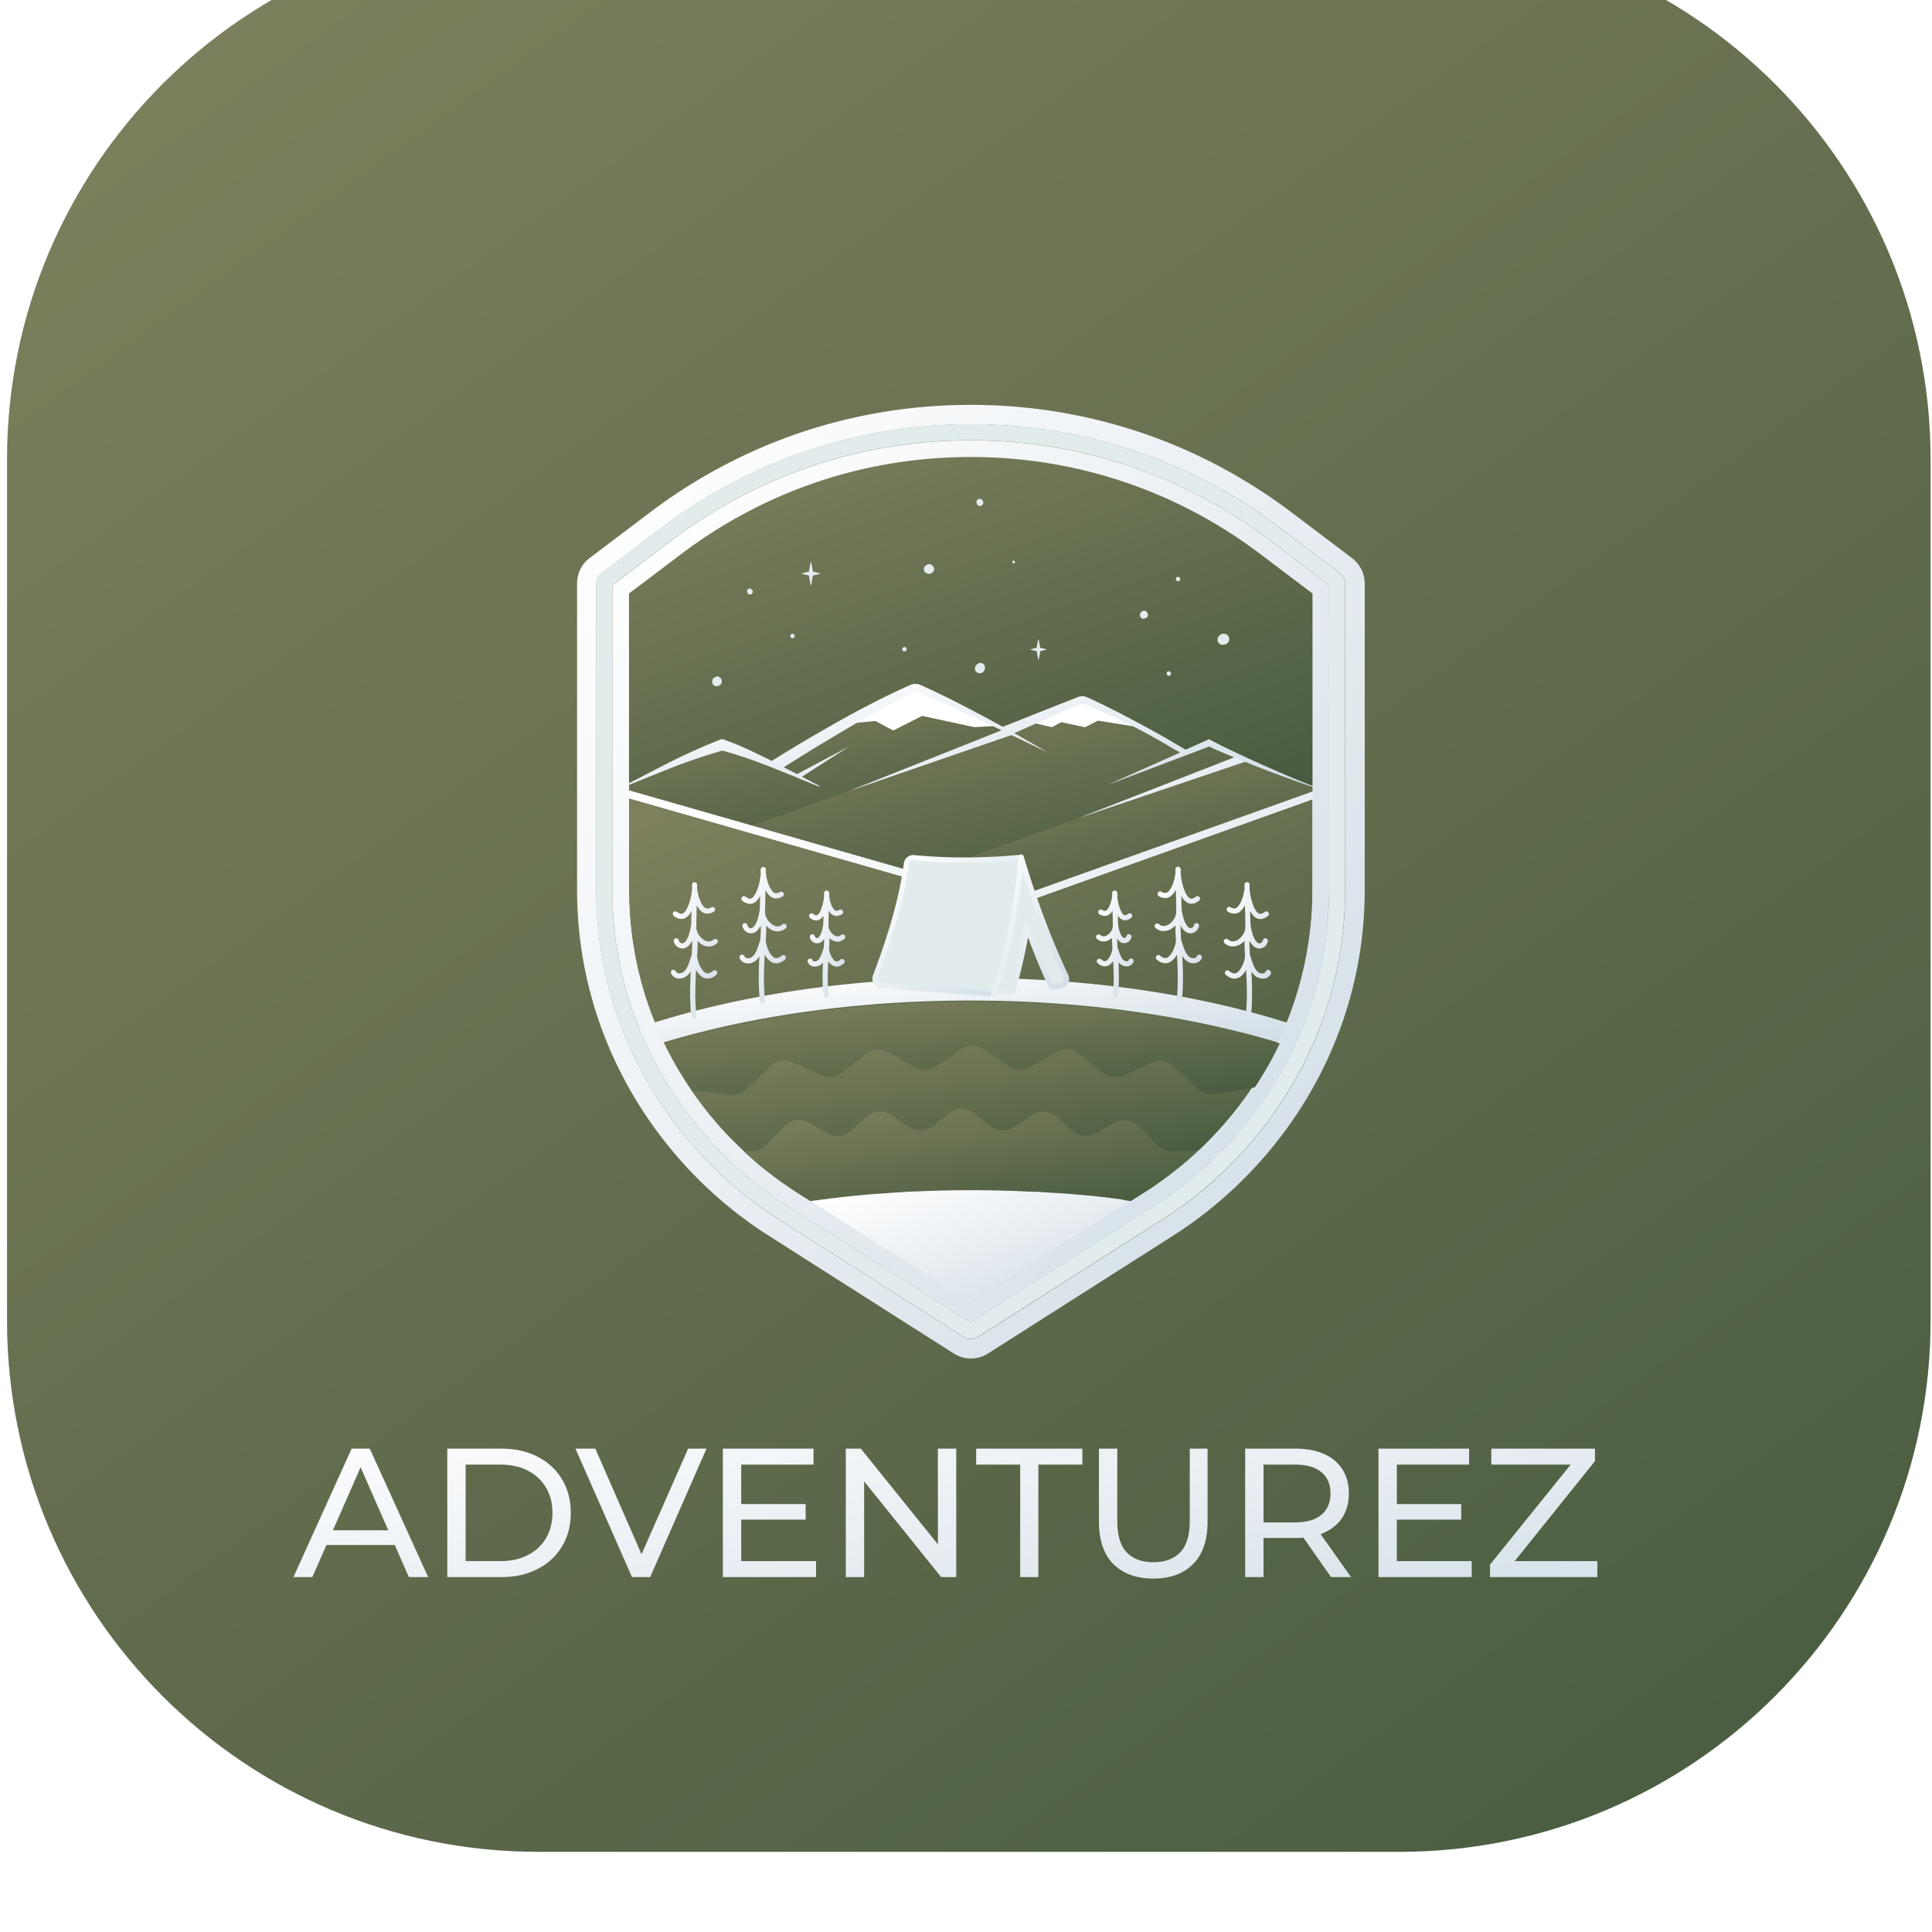 <svg xmlns="http://www.w3.org/2000/svg" width="190" height="190" fill="none"><g filter="url(#a)"><path fill="#C4C4C4" d="M137.613.707H52.941C24.086.707.695 24.098.695 52.953v84.672c0 28.853 23.391 52.245 52.246 52.245h84.672c28.854 0 52.245-23.392 52.245-52.245V52.953c0-28.855-23.391-52.246-52.245-52.246z"/><path fill="url(#b)" d="M137.613.707H52.941C24.086.707.695 24.098.695 52.953v84.672c0 28.853 23.391 52.245 52.246 52.245h84.672c28.854 0 52.245-23.392 52.245-52.245V52.953c0-28.855-23.391-52.246-52.245-52.246z"/><path fill="url(#c)" d="M137.613.707H52.941C24.086.707.695 24.098.695 52.953v84.672c0 28.853 23.391 52.245 52.246 52.245h84.672c28.854 0 52.245-23.392 52.245-52.245V52.953c0-28.855-23.391-52.246-52.245-52.246z"/></g><path fill="url(#d)" d="m28.86 155.096 5.72-12.631h1.786l5.738 12.631h-1.895l-5.106-11.621h.721l-5.106 11.621h-1.859zm2.435-3.158.487-1.444h7.11l.523 1.444h-8.12zm12.693 3.158v-12.631h5.323c1.347 0 2.532.264 3.555.794 1.034.529 1.834 1.269 2.4 2.219.577.951.866 2.051.866 3.302s-.289 2.352-.866 3.302c-.566.951-1.366 1.69-2.4 2.22-1.023.529-2.208.794-3.555.794h-5.323zm1.804-1.57h3.41c1.047 0 1.95-.199 2.707-.596a4.333 4.333 0 0 0 1.787-1.66c.42-.721.631-1.551.631-2.49 0-.95-.21-1.78-.631-2.49a4.333 4.333 0 0 0-1.787-1.66c-.758-.397-1.66-.595-2.706-.595h-3.41v9.491zm16.36 1.57-5.557-12.631h1.949l5.106 11.656h-1.118l5.142-11.656h1.805l-5.54 12.631h-1.786zm10.58-7.182h6.495v1.534h-6.496v-1.534zm.162 5.612h7.362v1.57h-9.167v-12.631h8.914v1.57h-7.11v9.491zm10.284 1.57v-12.631h1.48l8.354 10.375h-.776v-10.375h1.804v12.631h-1.48l-8.354-10.376h.776v10.376h-1.804zm17.151 0v-11.061h-4.33v-1.57h10.447v1.57h-4.331v11.061h-1.786zm13.086.144c-1.66 0-2.965-.475-3.916-1.425-.95-.951-1.425-2.34-1.425-4.169v-7.181h1.804v7.109c0 1.408.307 2.436.921 3.086.625.649 1.503.974 2.634.974 1.143 0 2.021-.325 2.634-.974.626-.65.939-1.678.939-3.086v-7.109h1.75v7.181c0 1.829-.475 3.218-1.425 4.169-.939.95-2.244 1.425-3.916 1.425zm9.04-.144v-12.631h4.926c1.107 0 2.051.174 2.833.523.782.349 1.383.854 1.804 1.516.421.661.632 1.449.632 2.364 0 .914-.211 1.702-.632 2.363-.421.65-1.022 1.149-1.804 1.498s-1.726.523-2.833.523h-3.934l.812-.83v4.674h-1.804zm8.445 0-3.212-4.583h1.931l3.248 4.583H130.9zm-6.641-4.493-.812-.884h3.88c1.155 0 2.027-.247 2.616-.74.602-.505.903-1.209.903-2.111 0-.903-.301-1.6-.903-2.094-.589-.493-1.461-.739-2.616-.739h-3.88l.812-.903v7.471zm12.948-2.689h6.496v1.534h-6.496v-1.534zm.162 5.612h7.363v1.57h-9.167v-12.631h8.914v1.57h-7.11v9.491zm9.166 1.57v-1.227l8.499-10.538.198.704h-8.571v-1.57h10.195v1.227l-8.463 10.538-.216-.704h8.914v1.57h-10.556z"/><path fill="url(#e)" d="M130.333 57.729V77.71a5.598 5.598 0 0 1-.61-.19c-.242-.09-.483-.179-.737-.268-.483-.178-.966-.381-1.45-.572a97.06 97.06 0 0 1-2.86-1.233c-.953-.42-1.906-.851-2.847-1.296l-1.411-.674c-.47-.229-.928-.47-1.385-.712l-.128-.063-.101.05-2.199.98a51.75 51.75 0 0 0-1.233-.725 117.457 117.457 0 0 0-5.098-2.797 84.723 84.723 0 0 0-2.643-1.309 35.264 35.264 0 0 1-.662-.305.61.61 0 0 0-.202-.076 1.535 1.535 0 0 0-.255-.051 1.021 1.021 0 0 0-.483.076c-.445.178-.877.356-1.309.521-1.717.674-3.305 1.31-4.678 1.856-.508.203-.979.394-1.411.56a.684.684 0 0 0-.165-.09c-1.386-.762-3.013-1.652-4.792-2.53a69.315 69.315 0 0 0-2.759-1.321l-.356-.165a1.146 1.146 0 0 0-.508-.115 1.065 1.065 0 0 0-.521.102l-.369.165c-.483.216-.966.432-1.436.674-.954.457-1.907.94-2.822 1.424-.928.483-1.83.978-2.682 1.461-1.73.98-3.33 1.92-4.69 2.746-.586.356-1.132.7-1.628 1.004-1.525-.775-3.089-1.512-4.729-2.11a.611.611 0 0 0-.152-.025.638.638 0 0 0-.153.025 61.461 61.461 0 0 0-5.275 2.377c-1.678.852-3.317 1.754-5.008 2.555V57.703l5.593-4.233c8.491-6.431 18.622-9.825 29.274-9.825 10.652 0 20.783 3.393 29.275 9.825l5.605 4.259z"/><path fill="url(#f)" d="m132.954 54.88-5.885-4.45c-9.165-6.94-20.096-10.614-31.6-10.614-11.504 0-22.436 3.674-31.6 10.614l-5.886 4.45a3.143 3.143 0 0 0-1.233 2.49v30.14c0 .292 0 .584.013.89a39.442 39.442 0 0 0 2.847 13.918c3.14 7.818 8.809 14.643 15.99 19.206 0 0 18.204 11.594 18.216 11.594.509.318 1.08.483 1.665.483.598 0 1.183-.178 1.691-.496l18.19-11.581c7.169-4.563 12.851-11.388 15.99-19.206a39.42 39.42 0 0 0 2.848-13.906c.013-.305.013-.598.013-.915V57.37a3.205 3.205 0 0 0-1.259-2.492zm-.66 32.642c0 .33 0 .597-.013.864-.09 4.538-1.005 9-2.708 13.246-2.987 7.448-8.402 13.957-15.24 18.304l-18.203 11.58c-.191.127-.42.19-.661.19-.23 0-.458-.063-.661-.19l-18.203-11.58c-6.839-4.347-12.254-10.856-15.24-18.304a37.464 37.464 0 0 1-2.708-13.258c0-.293-.013-.572-.013-.852V57.371c0-.382.178-.75.483-.979l5.885-4.449c8.835-6.686 19.372-10.22 30.457-10.22 11.084 0 21.621 3.534 30.456 10.22l5.885 4.449c.305.229.484.597.484.979v30.151z"/><path fill="#E2ECED" d="m131.787 56.384-5.885-4.45c-8.835-6.685-19.36-10.22-30.444-10.22-11.085 0-21.61 3.535-30.457 10.22l-5.885 4.45a1.228 1.228 0 0 0-.483.978v30.14c0 .279 0 .571.012.85.09 4.551 1.005 9 2.708 13.259 2.987 7.448 8.402 13.957 15.24 18.304l18.203 11.58a1.247 1.247 0 0 0 1.322 0l18.203-11.58c6.839-4.347 12.254-10.856 15.241-18.304a37.36 37.36 0 0 0 2.707-13.246c.013-.266.013-.533.013-.864V57.362c0-.38-.19-.737-.495-.978zm-1.081 31.13c0 .305 0 .572-.013.826a36.066 36.066 0 0 1-2.593 12.699l-.012.038c-2.873 7.131-8.072 13.359-14.619 17.529l-17.808 11.325a.426.426 0 0 1-.203.065.426.426 0 0 1-.204-.065l-17.808-11.325c-6.56-4.17-11.746-10.398-14.618-17.542 0-.012-.013-.025-.013-.025a36.066 36.066 0 0 1-2.593-12.699c0-.28-.013-.547-.013-.826V57.73a.38.38 0 0 1 .152-.305l5.593-4.233c8.568-6.482 18.763-9.902 29.504-9.902 10.74 0 20.947 3.42 29.502 9.902l5.594 4.233a.364.364 0 0 1 .152.305v29.783z"/><path fill="url(#g)" d="M122.231 74.82 90.236 86.26l-.203-.063-16.728-4.792-.203-.051 25.93-9.266 4.068-1.45 3.699-1.322a.89.89 0 0 0 .166.064c.139.064.266.114.407.178.889.381 1.779.788 2.668 1.208.458.216.903.432 1.348.66.433.217.852.433 1.272.662.851.47 1.677.953 2.478 1.41.304.178.61.344.902.522l-7.13 3.19 7.651-2.898.586-.216 1.766-.674c.432.204.877.407 1.309.598l1.45.597.381.152c.064.013.114.039.178.051z"/><path fill="url(#h)" d="M130.321 77.716v.076l-.89.318-30.1 10.766-9.128-2.606-.203-.063 32.019-11.453c.052.025.115.05.166.063a131.398 131.398 0 0 0 5.275 2.009c.483.165.979.343 1.474.496.166.05.318.101.472.152l.266.076c.242.064.445.115.649.166z"/><path fill="url(#i)" d="m106.969 69.38-5.44 1.945-2.339.839-25.893 9.254-.203-.051-11.618-3.33-.89-.255v-.089c.292-.102.597-.216.89-.33 1.449-.56 2.885-1.17 4.322-1.729a55.49 55.49 0 0 1 5.25-1.792c1.423.368 2.834.864 4.245 1.41.152.064.305.115.457.179.28.114.573.228.865.343.483.19.953.381 1.424.572.19.076.38.152.572.241.648.255 1.296.522 1.944.788.013.013.039 0 .051-.025.013-.013 0-.038-.025-.05-.572-.293-1.131-.598-1.69-.89l4.588-2.95-5.072 2.695a63.485 63.485 0 0 0-1.31-.674c.319-.203.65-.406.992-.622 1.348-.84 2.911-1.818 4.615-2.81.534-.317 1.067-.635 1.614-.953.33-.19.674-.394 1.017-.585a80.843 80.843 0 0 1 2.758-1.5c.458-.241.94-.47 1.398-.699.585-.305.56-.28 1.183-.025a70.46 70.46 0 0 1 2.783 1.195c1.513.686 2.924 1.347 4.195 1.945.19.089.369.177.56.266.05.026.088.039.14.064.24.114.482.229.711.343l4.068-1.449c.61-.267 1.246-.546 1.893-.826.42-.178.852-.369 1.285-.56.076-.037.14-.037.216-.037.038 0 .063.012.101.012.025.013.063.026.128.051.025.013.063.026.089.038a.42.42 0 0 1 .126.051z"/><path fill="url(#j)" d="M99.345 88.456 61.11 77.512v9.978c0 .267 0 .547.013.814a35.17 35.17 0 0 0 2.53 12.38l.012.039v.012c2.797 6.967 7.869 13.042 14.275 17.109l17.53 11.149 17.541-11.161c6.393-4.068 11.466-10.157 14.275-17.109l.025-.051a35.167 35.167 0 0 0 2.53-12.368c0-.267.012-.522.012-.801v-9.94L99.345 88.456zm29.719-.953c0 .267 0 .534-.012.788a34.435 34.435 0 0 1-2.466 12.101l-.026.051c-2.746 6.813-7.716 12.775-13.982 16.754l-17.11 10.893-17.122-10.893c-6.267-3.992-11.237-9.941-13.983-16.754l-.012-.025c0-.013-.013-.026-.013-.039a34.428 34.428 0 0 1-2.466-12.088c0-.267-.013-.534-.013-.788v-8.974l37.384 10.69.115.038 29.706-10.627v8.873z"/><path fill="url(#k)" d="M129.059 78.653V88.3a30.238 30.238 0 0 1-.139 2.403c-.026.318-.064.635-.103.966l-.038.267c-.025.203-.05.42-.088.623a35.437 35.437 0 0 1-.357 2.046c-.088.458-.202.915-.317 1.373l-.191.75c-.063.242-.139.496-.215.75-.128.407-.255.826-.394 1.233a9.305 9.305 0 0 1-.179.508c-.139.407-.293.801-.457 1.208 0 .013 0 .013-.013.025l-.013.039c-.038.101-.089.216-.127.317-.038.102-.089.216-.127.319-.14.317-.279.635-.42.94a35.23 35.23 0 0 1-.927 1.855c-.115.204-.216.407-.331.611a52.61 52.61 0 0 1-1.067 1.779l-.382.573c-.191.291-.394.571-.585.851a36.823 36.823 0 0 1-4.042 4.754c-.216.216-.445.432-.661.636-.115.101-.229.215-.343.318-.255.241-.521.47-.776.698-.177.153-.356.305-.533.446-.483.406-.98.787-1.488 1.169-.203.153-.406.292-.609.444-.51.369-1.03.725-1.564 1.056l-1.399.889a117.752 117.752 0 0 0-15.723-1.041c-5.466 0-10.754.356-15.724 1.041l-1.399-.889a36.19 36.19 0 0 1-1.156-.776c-.191-.127-.382-.267-.572-.406-.09-.064-.191-.14-.28-.203-.152-.115-.292-.217-.432-.331a28.265 28.265 0 0 1-1.208-.967c-.14-.114-.28-.228-.407-.342-.076-.077-.165-.141-.241-.217-.127-.114-.267-.228-.394-.356a4.152 4.152 0 0 1-.254-.228c-.09-.077-.166-.153-.255-.229-.089-.076-.165-.165-.254-.241-.254-.242-.496-.484-.75-.725l-.241-.242a34.717 34.717 0 0 1-3.14-3.699l-.61-.839a36.397 36.397 0 0 1-1.843-2.923c-.09-.165-.178-.331-.267-.496a32.47 32.47 0 0 1-.687-1.335c-.152-.304-.292-.622-.432-.928-.19-.419-.368-.838-.534-1.271l-.012-.025v-.026s-.013-.012-.013-.025c-.14-.356-.28-.712-.407-1.08a35.554 35.554 0 0 1-1.207-4.119 32.772 32.772 0 0 1-.369-1.881c-.026-.127-.038-.254-.064-.382a31.861 31.861 0 0 1-.165-1.156 35.394 35.394 0 0 1-.254-3.483c0-.267-.013-.534-.013-.801v-8.974l37.384 10.69.115.038 29.693-10.626z"/><path fill="url(#l)" d="M126.761 100.633a33.071 33.071 0 0 1-.864 1.958c-8.694-2.644-19.169-4.195-30.444-4.195-11.287 0-21.761 1.538-30.456 4.195a37.787 37.787 0 0 1-.864-1.958c8.86-2.809 19.664-4.461 31.32-4.461 11.644 0 22.449 1.64 31.308 4.461z"/><path fill="url(#m)" d="m83.36 77.844 15.266-6.076.445-.178c.216.216.42.432.635.635l-.572.178-15.775 5.44z"/><path fill="url(#n)" d="m106.039 80.463 15.508-6.05.444-.179c.217.216.42.433.636.636l-.572.178-16.016 5.415z"/><path fill="#E2ECED" d="M102.875 63.84c-.255-.052-.344-.09-.573-.128-.038-.178-.101-.597-.152-.8-.013-.039-.051-.039-.063 0-.038.203-.116.635-.141.8-.228.038-.317.076-.572.14-.012 0-.038.013-.038.026 0 .012.026.025.038.025.255.05.344.089.572.127.039.178.103.597.153.8.013.039.051.039.064 0 .038-.203.114-.635.139-.8.229-.038.318-.076.573-.14.012 0 .038-.013.038-.025 0-.013-.026-.026-.038-.026zm-22.279-7.47c-.293-.064-.394-.102-.648-.153-.039-.19-.115-.686-.166-.915-.012-.038-.063-.038-.063 0-.051.229-.127.725-.165.915-.267.051-.356.09-.649.153-.013 0-.038.013-.038.038s.025.038.038.038c.293.064.394.102.649.153.038.19.114.686.165.915.013.038.063.038.063 0 .051-.229.127-.725.166-.915.267-.051.356-.09.648-.153.013 0 .038-.013.038-.038 0-.026-.025-.038-.038-.038zm39.324 6.152a.499.499 0 0 0-.14.597c.216.483.992.33 1.093-.153.127-.559-.611-.877-.953-.444zM96.58 49.173a.32.32 0 0 0-.369-.09c-.293.128-.203.612.09.675.343.064.547-.382.28-.585zm.248 16.659a.459.459 0 0 0-.115-.534c-.356-.305-.928.127-.826.56.127.495.852.457.94-.026zm18.252.256a.183.183 0 0 0-.23-.051c-.192.076-.127.382.064.42.216.052.344-.242.166-.37zm.906-9.29a.182.182 0 0 0-.23-.05c-.191.076-.128.382.064.42.217.039.345-.242.166-.37zm-37.914 5.594a.182.182 0 0 0-.23-.05c-.191.076-.127.382.064.42.204.051.332-.23.166-.37zm-4.15-4.417c-.076-.102-.204-.114-.306-.076-.242.102-.165.509.077.56.293.064.458-.306.229-.484zm25.842-2.801c-.038-.05-.102-.05-.14-.038-.115.051-.077.242.038.268.128.025.217-.153.102-.23zm-8.854 1.011c.126.255.52.305.711.178.293-.19.343-.495.051-.762-.381-.343-.992.14-.763.584zm-2.17 7.763c.064.115.23.14.32.077.127-.09.153-.217.025-.345-.166-.153-.447.064-.344.268zm-18.037 2.629c0-.013 0-.038-.013-.038a.321.321 0 0 0-.266.012.45.45 0 0 0-.344.28c-.152.356.14.775.522.623.457-.064.52-.712.101-.877zm41.951-6.471c.025-.063-.14-.064-.229-.025-.522.114-.344.942.153.738.381-.038.432-.573.076-.713z"/><path fill="#fff" d="m83.64 71.141 2.428-.241 1.78.94 2.835-1.436 5.135 1.106 2.352-.127-8.072-3.801-6.457 3.56zm18.079-.031 1.728.407.902-.496 2.365.496 1.246-.648 4.08.648-5.517-2.72-4.804 2.313z"/><path fill="url(#o)" d="M130.477 77.745c-.038-.013-.089-.013-.127-.026-.204-.05-.419-.101-.623-.152-.255-.077-.496-.153-.75-.229-.496-.165-.991-.33-1.474-.496-.979-.356-1.958-.712-2.925-1.08-.965-.369-1.931-.763-2.898-1.157l-1.448-.598c-.445-.19-.877-.38-1.309-.597l-1.768.674-.584.216-7.653 2.898 7.132-3.19a70.027 70.027 0 0 1-.903-.522 74.964 74.964 0 0 0-2.479-1.41c-.419-.217-.839-.445-1.271-.661-.445-.23-.89-.446-1.347-.662-.89-.42-1.779-.826-2.67-1.207-.215-.09-.445-.19-.66-.28-.064-.025-.102-.038-.128-.05-.038-.013-.076-.013-.102-.013a.7.7 0 0 0-.215.038c-.432.19-.864.368-1.284.56-1.081.47-2.123.927-3.089 1.346-.534.242-1.042.458-1.525.674-.217.102-.433.19-.636.28.826.47 1.525.877 2.072 1.182.699.407 1.132.661 1.233.724-.101-.05-.56-.266-1.284-.622-.61-.293-1.411-.674-2.352-1.132l-1.08-.52c-.038-.026-.089-.039-.14-.064a270.706 270.706 0 0 0-4.754-2.212 63.102 63.102 0 0 0-2.784-1.195c-.61-.254-.597-.28-1.182.025-.47.23-.94.458-1.398.7-.928.483-1.856.978-2.758 1.5-.344.19-.687.394-1.017.584-.547.318-1.08.636-1.615.954a191.796 191.796 0 0 0-4.614 2.809c-.343.216-.674.42-.991.623.432.228.877.445 1.309.673l5.072-2.694-4.589 2.948c.572.306 1.131.598 1.69.89.026.013.026.038.026.051-.013.026-.025.026-.05.026-.65-.267-1.297-.522-1.946-.788a9.682 9.682 0 0 0-.572-.242c-.483-.19-.953-.381-1.423-.572-.28-.114-.572-.229-.865-.343-.152-.064-.305-.115-.457-.178-1.398-.534-2.822-1.042-4.246-1.411a60.852 60.852 0 0 0-5.25 1.792c-1.728.687-3.457 1.424-5.211 2.06-.038.012-.09.038-.127.05.038-.025.088-.038.127-.063 1.347-.636 2.656-1.335 3.978-2.021.178-.09.343-.178.521-.267.166-.09.344-.178.522-.267a61.345 61.345 0 0 1 5.275-2.377c.05-.026.102-.026.152-.026.051 0 .102.013.153.026 1.64.584 3.19 1.334 4.728 2.11.496-.305 1.03-.648 1.628-1.004 1.36-.827 2.961-1.767 4.69-2.746a87.94 87.94 0 0 1 2.682-1.462 83.315 83.315 0 0 1 2.822-1.424c.47-.228.966-.444 1.436-.673l.37-.165c.164-.064.342-.102.52-.102s.369.05.509.114l.356.165c.94.42 1.868.877 2.758 1.322 1.767.89 3.394 1.767 4.792 2.53.051.026.102.064.165.089.433-.178.903-.356 1.411-.56 1.373-.546 2.962-1.181 4.678-1.855.432-.165.865-.343 1.309-.521a1.2 1.2 0 0 1 .483-.077c.089 0 .166.026.255.051.076.026.165.064.203.076.216.102.432.204.661.306.877.42 1.767.851 2.644 1.309 1.754.915 3.508 1.856 5.097 2.796.42.255.827.483 1.233.725l2.199-.979.102-.05.127.063c.458.241.915.483 1.385.712l1.412.673c.94.445 1.893.877 2.847 1.297.953.42 1.906.826 2.86 1.233.483.19.966.394 1.449.572.153.05.305.114.457.165.09.038.192.064.28.102.203.076.407.14.61.19.064.013.102.026.153.039z"/><path fill="url(#p)" d="m130.564 57.44-5.594-4.233c-8.555-6.483-18.762-9.902-29.503-9.902-10.74 0-20.948 3.419-29.503 9.902l-5.593 4.233a.362.362 0 0 0-.152.305v29.782c0 .28 0 .547.012.827a36.065 36.065 0 0 0 2.606 12.724c2.873 7.143 8.072 13.372 14.618 17.541l17.809 11.326c.064.038.14.063.203.063.064 0 .14-.025.204-.063l17.808-11.326c6.559-4.169 11.746-10.398 14.619-17.528l.012-.038a36.07 36.07 0 0 0 2.593-12.7c.013-.24.013-.52.013-.826V57.745a.348.348 0 0 0-.152-.305zm-1.501 30.087v.788a30.22 30.22 0 0 1-.139 2.403c-.026.318-.064.648-.102.966l-.039.267c-.025.203-.05.42-.088.623a35.437 35.437 0 0 1-.357 2.046c-.088.458-.202.915-.317 1.373l-.191.75a22.55 22.55 0 0 1-.215.75c-.128.407-.255.826-.394 1.233a9.365 9.365 0 0 1-.179.508c-.139.407-.293.801-.457 1.208 0 .013 0 .013-.013.026v.012c-.013.013-.013.026-.013.026-.038.101-.089.216-.127.317-.038.102-.089.216-.127.319-.14.317-.279.635-.42.94-.076.152-.152.318-.228.47-.229.47-.458.928-.699 1.386-.115.203-.216.407-.331.61a51.636 51.636 0 0 1-1.067 1.779c-.115.179-.242.369-.356.547-.013.013-.013.026-.026.038-.191.293-.394.572-.585.852a36.958 36.958 0 0 1-4.042 4.754c-.216.216-.445.432-.661.635-.115.102-.229.217-.343.318-.255.241-.521.471-.776.7-.177.152-.356.304-.533.445-.166.139-.331.266-.496.394-.33.266-.661.521-.992.775-.203.152-.406.292-.609.445-.51.369-1.03.724-1.564 1.054l-1.399.89-15.71 9.941-15.725-10.004-1.398-.89a37.934 37.934 0 0 1-1.157-.775c-.19-.127-.381-.268-.572-.407-.089-.064-.19-.14-.28-.203-.152-.115-.292-.217-.431-.331-.204-.153-.407-.318-.61-.47l-.598-.483c-.14-.115-.28-.229-.407-.343-.076-.077-.165-.141-.241-.217-.127-.114-.267-.228-.394-.356a4.5 4.5 0 0 1-.255-.228c-.089-.076-.165-.153-.254-.229-.089-.076-.165-.165-.254-.241-.254-.242-.496-.484-.75-.725l-.242-.242a34.728 34.728 0 0 1-3.14-3.699l-.61-.839-.19-.267a35.577 35.577 0 0 1-1.653-2.656l-.266-.496c-.242-.445-.47-.889-.687-1.335l-.076-.152c-.127-.255-.242-.521-.369-.776-.19-.419-.368-.839-.546-1.271l-.013-.025v-.013c-.14-.368-.292-.724-.42-1.093a35.56 35.56 0 0 1-1.207-4.118 32.6 32.6 0 0 1-.369-1.882c-.025-.127-.038-.254-.063-.381a31.861 31.861 0 0 1-.166-1.157 35.425 35.425 0 0 1-.254-3.483c0-.267-.012-.534-.012-.8v-29.16l5.097-3.852c8.275-6.267 18.126-9.572 28.511-9.572 10.372 0 20.236 3.305 28.512 9.572l5.097 3.852v29.16h-.013z"/><path fill="url(#q)" d="M117.891 113.085c-.114.102-.228.216-.342.317-.255.242-.522.471-.776.7a14.12 14.12 0 0 1-.535.444c-.164.141-.329.268-.495.395-.331.267-.66.52-.991.775-.204.152-.407.293-.611.445-.508.369-1.029.725-1.563 1.055l-1.398.89c-.306-.038-.623-.089-.941-.127l-.877-.115c-.28-.038-.547-.063-.826-.101-.191-.026-.381-.038-.585-.064-.318-.038-.635-.063-.953-.101-.114-.013-.217-.026-.331-.038h-.05c-.026 0-.051-.013-.077-.013-.088-.013-.178-.013-.28-.025-.202-.013-.394-.039-.596-.052-.078-.013-.141-.013-.217-.013-.076-.012-.165-.012-.242-.025l-.496-.038c-.076-.013-.164-.013-.24-.013-.255-.025-.51-.038-.763-.051-.141-.012-.293-.025-.445-.025l-.598-.038c-.114-.013-.228-.013-.343-.025a8.447 8.447 0 0 0-.572-.026h-.076c-.127-.012-.242-.012-.369-.012-.216-.013-.432-.026-.661-.026-.089 0-.178-.012-.267-.012-.191-.013-.394-.013-.585-.026-.14 0-.267-.012-.406-.012a20.33 20.33 0 0 0-.89-.026c-.33-.014-.674-.013-1.017-.026-.674-.013-1.36-.013-2.047-.013-.686 0-1.36 0-2.046.013-.343.013-.674.012-1.017.026-.305 0-.597.013-.89.026-.14 0-.267.012-.407.012-.19.013-.394.013-.584.026-.09 0-.178.012-.267.012-.229.013-.445.026-.661.026-.115 0-.242.012-.356.012l-.597.038c-.128.013-.267.013-.395.026a100.277 100.277 0 0 0-1.055.076l-.572.038c-.063 0-.127.013-.19.013-.076 0-.14.012-.216.012-.23.013-.458.038-.687.051-.025 0-.063 0-.089.013-.241.026-.496.039-.737.064l-.343.038c-.47.038-.94.089-1.398.14-.191.025-.382.038-.573.063-.28.025-.559.063-.826.101l-.877.115a27.18 27.18 0 0 0-.94.127l-1.399-.889a37.83 37.83 0 0 1-1.728-1.183c-.09-.063-.191-.139-.28-.203-.153-.115-.292-.216-.432-.33-.204-.153-.407-.318-.61-.47l-.598-.484a9.662 9.662 0 0 1-.407-.344c-.076-.076-.165-.139-.241-.215-.127-.114-.267-.229-.394-.356a4.583 4.583 0 0 1-.254-.228c-.09-.077-.166-.154-.255-.23l.661.026a1.98 1.98 0 0 0 1.538-.61l1.793-1.856a2.007 2.007 0 0 1 2.466-.344l1.754 1.018c.75.432 1.703.342 2.352-.242l1.512-1.36a2.01 2.01 0 0 1 2.479-.166l1.678 1.144a2.023 2.023 0 0 0 2.377-.076l1.601-1.245a2.002 2.002 0 0 1 2.48 0l1.6 1.245a2.022 2.022 0 0 0 2.378.076l1.677-1.144a2.026 2.026 0 0 1 2.479.166l1.513 1.36a2.017 2.017 0 0 0 2.352.242l1.754-1.018a2.023 2.023 0 0 1 2.466.344l1.793 1.856a2.02 2.02 0 0 0 1.55.61l2.529-.14z"/><path fill="url(#r)" d="M123.209 106.825c-.013.012-.013.025-.026.039-.19.291-.394.571-.584.851a36.744 36.744 0 0 1-4.042 4.754c-.216.216-.445.432-.662.636l-2.529.114a2.023 2.023 0 0 1-1.551-.61l-1.792-1.856a2.007 2.007 0 0 0-2.466-.344l-1.754 1.018a2.015 2.015 0 0 1-2.352-.242l-1.512-1.36a2.01 2.01 0 0 0-2.479-.166l-1.678 1.144a2.023 2.023 0 0 1-2.377-.076l-1.601-1.245a2.005 2.005 0 0 0-2.48 0l-1.6 1.245a2.022 2.022 0 0 1-2.378.076l-1.678-1.144a2.026 2.026 0 0 0-2.478.166l-1.513 1.36a2.014 2.014 0 0 1-2.352.242l-1.754-1.018a2.023 2.023 0 0 0-2.466.344l-1.767 1.843a2.01 2.01 0 0 1-1.538.61l-.66-.025c-.09-.076-.166-.165-.255-.242-.254-.241-.496-.483-.75-.724a34.816 34.816 0 0 1-3.381-3.941l-.61-.839-.19-.267 3.673.394a2.036 2.036 0 0 0 1.614-.546l2.352-2.263a2.02 2.02 0 0 1 2.25-.369l2.669 1.247a2.019 2.019 0 0 0 2.123-.255l2.3-1.844a2.019 2.019 0 0 1 2.263-.177l2.555 1.462c.674.38 1.5.355 2.136-.077l2.44-1.665a1.992 1.992 0 0 1 2.263 0l2.44 1.665c.636.432 1.462.47 2.136.077l2.555-1.462a1.995 1.995 0 0 1 2.262.177l2.301 1.844a2.015 2.015 0 0 0 2.123.255l2.67-1.247a2.02 2.02 0 0 1 2.249.369l2.301 2.199a2.033 2.033 0 0 0 1.741.534l3.839-.661z"/><path fill="url(#s)" d="M125.853 102.622c-.23.47-.458.929-.7 1.386-.114.203-.215.407-.33.61a51.074 51.074 0 0 1-1.068 1.78c-.115.178-.242.368-.356.546l-3.839.661a2.042 2.042 0 0 1-1.741-.534l-2.3-2.199a2.02 2.02 0 0 0-2.251-.368l-2.669 1.245a2.015 2.015 0 0 1-2.123-.254l-2.3-1.843a2.02 2.02 0 0 0-2.263-.178l-2.555 1.462c-.674.381-1.5.356-2.136-.076l-2.44-1.665a1.992 1.992 0 0 0-2.263 0l-2.44 1.665a1.996 1.996 0 0 1-2.136.076l-2.555-1.462a2.019 2.019 0 0 0-2.263.178l-2.313 1.83a2.013 2.013 0 0 1-2.123.255l-2.67-1.246a2.017 2.017 0 0 0-2.25.369l-2.338 2.249a2.034 2.034 0 0 1-1.614.547l-3.674-.394a35.595 35.595 0 0 1-1.652-2.657l-.267-.495c-.242-.445-.47-.89-.687-1.335l-.076-.153c8.644-2.605 19.029-4.118 30.202-4.118 11.16 0 21.546 1.513 30.19 4.118z"/><path fill="url(#t)" d="m111.183 118.118-15.725 10.004-15.724-10.004c.305-.038.623-.089.941-.127l.877-.114c.28-.038.547-.063.826-.101.191-.027.382-.039.572-.065.458-.05.928-.101 1.399-.139l.343-.038c.241-.026.496-.051.737-.064.025 0 .064 0 .089-.012.229-.013.458-.038.686-.051.077-.013.14-.013.217-.013.05 0 .114-.012.165-.012h.025l.572-.039.509-.039.546-.038c.127-.012.267-.012.394-.025l.598-.038c.114-.013.241-.013.356-.013.216-.012.445-.025.66-.025.09 0 .179-.013.267-.013.128 0 .242-.012.37-.012.075 0 .152-.013.228-.013.14 0 .267-.013.407-.013.292-.012.597-.012.89-.025.33-.013.673-.013 1.016-.025.674-.013 1.36-.013 2.047-.013.686 0 1.36 0 2.046.013.344.012.674.012 1.017.025.305.013.598.013.89.025.14 0 .267.013.407.013.076 0 .153 0 .229.013.127 0 .241.012.368.012.089 0 .178.013.267.013.216.013.432.025.662.025.126 0 .241.013.368.013h.076c.191.013.382.013.572.025.114.013.229.013.343.026l.597.038c.154.012.293.025.446.025.254.013.508.039.762.052l.242.013.496.038c.076 0 .165.012.241.025.077.013.14.013.216.013.204.012.394.038.598.05.089.013.19.013.279.026a.17.17 0 0 1 .077.012h.051c.05 0 .088.013.139.013.064 0 .127.013.191.013.317.025.635.063.953.101.191.026.382.038.585.064.28.026.547.064.826.102l.877.114c.267.076.585.127.891.165z"/><path fill="url(#u)" d="M69.713 93.083c.28 0 .547-.102.801-.305a.258.258 0 0 0 .025-.356.258.258 0 0 0-.356-.025.722.722 0 0 1-.47.19c-.254 0-.546-.14-.788-.394-.267-.28-.432-.635-.445-.953v-.216c0-.585.026-1.233.038-1.92v-.076c.09.178.204.33.318.47.216.242.458.356.712.356.216 0 .432-.063.648-.19.127-.076.166-.229.09-.343-.077-.127-.23-.166-.344-.09a.816.816 0 0 1-.394.115c-.115 0-.229-.064-.343-.19-.369-.407-.61-1.26-.649-1.831v-.369c0-.012 0-.012-.012-.025 0-.013 0-.013-.013-.026 0-.012-.013-.012-.013-.025 0-.013-.012-.013-.012-.025 0-.013-.013-.013-.013-.013l-.013-.013-.013-.013c-.012 0-.012-.012-.025-.012-.013 0-.013-.013-.025-.013-.013 0-.013-.013-.026-.013s-.013 0-.025-.012h-.153c-.012 0-.012.012-.025.012 0 0-.013 0-.013.013-.013 0-.013.013-.025.013l-.013.012-.013.013-.012.013c0 .013-.013.013-.013.025 0 .013-.013.013-.013.026 0 .012-.013.012-.013.025 0 .013 0 .013-.012.026v.038c-.013.089-.013.19 0 .292v.14c-.051.89-.496 2.453-1.055 2.453-.127 0-.267-.064-.433-.19a.258.258 0 0 0-.355.038.258.258 0 0 0 .038.355c.254.204.508.306.75.306.432 0 .762-.33 1.004-.788-.013.406-.026.788-.026 1.156-.05.826-.42 2.021-.89 2.021-.177 0-.304-.114-.343-.305a.246.246 0 0 0-.305-.178.247.247 0 0 0-.178.305c.115.42.445.687.84.687.432 0 .737-.33.953-.763.012.153.012.305.012.458 0 .165-.025.508-.05.953a5.514 5.514 0 0 0-.115.343c-.254.801-.521 1.462-1.106 1.462a.366.366 0 0 1-.343-.203.242.242 0 0 0-.33-.127.242.242 0 0 0-.128.33c.14.318.445.508.801.508h.013c.521 0 .864-.317 1.119-.711a41.622 41.622 0 0 0-.064 2.16c0 .84.038 1.59.114 2.276a.26.26 0 0 0 .255.229h.025a.257.257 0 0 0 .229-.28 19.648 19.648 0 0 1-.114-2.224c0-.725.038-1.551.076-2.301.267.47.648.852 1.131.852.293 0 .585-.128.865-.37a.258.258 0 0 0 .025-.355.258.258 0 0 0-.356-.025c-.19.165-.369.241-.521.241-.521 0-1.005-1.068-1.043-1.754.026-.458.051-.814.051-1.004 0-.153 0-.305-.013-.458l.013.013c.293.356.7.56 1.106.56z"/><path fill="url(#v)" d="M76.476 91.596c.28 0 .546-.102.8-.305a.258.258 0 0 0 .026-.356.258.258 0 0 0-.356-.026.721.721 0 0 1-.47.191c-.254 0-.547-.14-.788-.394-.254-.267-.42-.61-.445-.915v-.268c0-.584.025-1.232.038-1.919v-.076c.09.178.203.33.318.47.216.242.457.356.712.356.216 0 .432-.063.648-.19.127-.076.165-.229.089-.343-.076-.115-.229-.166-.343-.09a.817.817 0 0 1-.394.115c-.115 0-.23-.064-.344-.19-.368-.407-.61-1.26-.648-1.831v-.369c0-.012 0-.012-.013-.025 0-.013 0-.013-.012-.026 0-.012-.013-.012-.013-.025 0-.013-.013-.013-.013-.025 0-.013-.012-.013-.012-.013l-.013-.013-.013-.013c-.013 0-.013-.012-.025-.012-.013 0-.013-.013-.026-.013-.012 0-.012-.013-.025-.013-.013 0-.013 0-.025-.012h-.089c-.013 0-.026 0-.039.012h-.012c-.013 0-.026.013-.038.013h-.013c-.013 0-.026.013-.026.025 0 0-.012 0-.012.013l-.026.026-.012.012c0 .013-.013.013-.013.026l-.013.012c0 .013-.013.013-.013.026s0 .013-.012.025v.038c-.013.09-.013.191 0 .293v.14c-.051.89-.496 2.453-1.055 2.453-.127 0-.267-.064-.433-.19a.258.258 0 0 0-.355.037.258.258 0 0 0 .038.356c.254.204.508.305.75.305.432 0 .762-.33 1.004-.788-.013.407-.026.788-.026 1.157-.05.826-.419 2.021-.89 2.021-.177 0-.304-.114-.343-.305a.247.247 0 0 0-.305-.178.247.247 0 0 0-.178.305c.115.42.445.687.84.687.432 0 .737-.331.953-.763.012.152.012.305.012.457 0 .166-.025.509-.05.954a5.422 5.422 0 0 0-.115.343c-.254.8-.52 1.462-1.106 1.462a.367.367 0 0 1-.343-.204.242.242 0 0 0-.33-.127.242.242 0 0 0-.128.33c.14.319.445.51.814.51.521 0 .877-.319 1.119-.713a41.658 41.658 0 0 0-.064 2.149c0 .839.038 1.588.114 2.275a.26.26 0 0 0 .255.229h.025a.256.256 0 0 0 .229-.28 19.646 19.646 0 0 1-.114-2.224c0-.725.038-1.551.076-2.301.267.47.648.852 1.131.852.293 0 .585-.128.865-.37a.258.258 0 0 0 .025-.355.258.258 0 0 0-.356-.025c-.19.165-.369.241-.521.241-.521 0-1.004-1.068-1.043-1.754.026-.458.051-.814.051-1.004 0-.153 0-.305-.012-.458l.012.013c.305.368.712.572 1.119.572z"/><path fill="url(#w)" d="M83.044 92.336a.258.258 0 0 0 .026-.356.258.258 0 0 0-.356-.025.493.493 0 0 1-.33.127c-.192 0-.395-.102-.573-.293-.178-.19-.305-.432-.33-.66v-.217c0-.406.012-.864.025-1.334.05.076.102.14.153.203.228.242.444.292.597.292.178 0 .356-.05.534-.152.127-.076.165-.229.089-.343-.076-.127-.229-.166-.343-.09a.65.65 0 0 1-.28.09c-.064 0-.14-.038-.229-.127-.28-.305-.457-.954-.483-1.386v-.292c0-.013 0-.013-.013-.026 0-.013 0-.013-.012-.025 0-.013-.013-.013-.013-.026 0-.012-.013-.012-.013-.025 0-.013-.012-.013-.012-.013l-.013-.012-.013-.013c-.013 0-.013-.013-.025-.013-.013 0-.013-.013-.026-.013-.012 0-.012-.012-.025-.012-.013 0-.013 0-.025-.013h-.127c-.013 0-.013 0-.026.013-.013 0-.013.012-.025.012-.013 0-.013.013-.026.013s-.013.013-.025.013c-.013 0-.013.013-.013.013l-.013.012c0 .013-.012.013-.012.026 0 0-.013.012-.013.025 0 .013-.013.013-.013.025 0 .013 0 .013-.013.026 0 .013 0 .013-.012.025v.382c-.038.673-.382 1.856-.763 1.856-.089 0-.19-.051-.292-.14a.258.258 0 0 0-.356.038.258.258 0 0 0 .038.356c.203.165.407.241.61.241.292 0 .534-.19.712-.457 0 .241-.013.47-.013.686-.038.686-.33 1.513-.623 1.513-.101 0-.178-.064-.216-.19a.247.247 0 0 0-.305-.179.246.246 0 0 0-.178.305c.09.343.369.572.712.572.292 0 .521-.178.686-.445v.153c0 .127-.012.394-.038.724-.025.077-.05.166-.089.255-.203.623-.381 1.093-.8 1.093-.077 0-.166-.026-.217-.127-.05-.128-.203-.191-.33-.128a.242.242 0 0 0-.127.331c.114.267.368.432.686.432.356 0 .61-.165.801-.406a29.435 29.435 0 0 0-.038 1.474c0 .648.025 1.233.089 1.767a.26.26 0 0 0 .254.229h.026a.256.256 0 0 0 .228-.28 14.175 14.175 0 0 1-.089-1.716c0-.508.026-1.068.051-1.589.204.305.483.521.826.521.242 0 .47-.101.7-.305a.258.258 0 0 0 .025-.356.258.258 0 0 0-.356-.025c-.127.114-.254.178-.369.178-.343 0-.724-.75-.75-1.297.026-.356.039-.623.039-.775v-.216c.254.228.546.356.839.356.216-.026.444-.115.635-.28z"/><path fill="url(#x)" d="M124.809 95.401c-.127-.05-.28 0-.33.128-.076.178-.241.203-.331.203h-.013c-.571 0-.839-.661-1.092-1.462a5.4 5.4 0 0 0-.115-.343c-.026-.445-.051-.775-.051-.953 0-.153 0-.305.013-.458.216.432.521.763.954.763.406 0 .736-.267.838-.687a.245.245 0 0 0-.178-.305c-.14-.038-.28.051-.305.178-.051.19-.178.305-.343.305-.458 0-.839-1.195-.89-2.02 0-.37-.013-.763-.026-1.158.242.458.573.789 1.005.789.241 0 .496-.102.75-.305a.247.247 0 0 0 .038-.356c-.089-.115-.242-.128-.356-.038-.166.127-.305.19-.432.19-.56 0-1.005-1.563-1.055-2.453v-.471c0-.012 0-.012-.013-.025 0-.013 0-.013-.013-.025 0-.013-.012-.013-.012-.026 0-.012-.013-.012-.013-.025 0-.013-.013-.013-.013-.013l-.013-.013-.012-.012c-.013 0-.013-.013-.026-.013l-.012-.013c-.013 0-.013-.013-.026-.013-.012 0-.012 0-.025-.012h-.128c-.012 0-.012 0-.025.013-.013 0-.013 0-.025.012-.013 0-.013.013-.026.013s-.013.013-.025.013c-.013 0-.013.012-.013.012l-.013.013-.012.013c0 .013-.013.013-.013.025 0 .013-.013.013-.013.026 0 .012-.012.012-.012.025 0 .013 0 .013-.013.025v.369c-.038.572-.28 1.437-.649 1.83-.114.128-.228.191-.342.191a.776.776 0 0 1-.394-.114.246.246 0 0 0-.343.089c-.064.114-.026.28.088.343.217.127.432.19.649.19.254 0 .496-.114.711-.355.115-.127.229-.293.318-.47v.076c.025.686.038 1.334.038 1.92v.215c-.013.318-.177.674-.445.954-.241.254-.521.394-.788.394a.72.72 0 0 1-.47-.191.258.258 0 0 0-.356.025.259.259 0 0 0 .025.356c.242.204.508.305.801.305.407 0 .814-.19 1.157-.546l.013-.013c-.013.153-.013.305-.013.458 0 .19.025.546.051 1.004-.038.686-.534 1.754-1.042 1.754-.166 0-.343-.076-.522-.241a.258.258 0 0 0-.356.025.258.258 0 0 0 .026.356c.279.241.572.368.865.368.483 0 .864-.38 1.13-.851.038.75.077 1.563.077 2.3 0 .827-.039 1.551-.115 2.225-.013.14.09.267.229.28h.026a.26.26 0 0 0 .254-.23c.076-.686.114-1.436.114-2.275 0-.686-.025-1.448-.063-2.16.241.394.584.699 1.118.712h.013a.85.85 0 0 0 .8-.509c0-.114-.063-.267-.19-.33z"/><path fill="url(#y)" d="M118.038 93.903c-.127-.05-.28 0-.331.128-.076.178-.241.203-.343.203-.572 0-.839-.66-1.093-1.462a5.432 5.432 0 0 0-.114-.343c-.026-.445-.052-.775-.052-.953 0-.153 0-.305.013-.458.217.432.522.763.954.763.407 0 .738-.267.839-.687.038-.14-.051-.28-.178-.305-.127-.025-.279.051-.305.178-.052.19-.178.305-.343.305-.458 0-.839-1.195-.89-2.02 0-.37-.012-.763-.025-1.157.241.457.571.787 1.004.787.242 0 .495-.101.75-.305.114-.088.127-.241.038-.355-.089-.115-.242-.127-.356-.039-.165.127-.306.191-.432.191-.559 0-1.004-1.563-1.056-2.453v-.47c0-.013 0-.013-.013-.026 0-.013 0-.013-.012-.025 0-.013-.013-.013-.013-.026 0-.012-.013-.012-.013-.025l-.012-.013-.026-.025-.012-.013-.026-.025s-.012 0-.012-.013c-.013 0-.026-.013-.038-.013h-.013c-.013 0-.025 0-.038-.013h-.102c-.012 0-.012 0-.025.013-.013 0-.013 0-.026.013-.013 0-.013.013-.026.013-.012 0-.012.012-.025.012-.013 0-.013.013-.013.013l-.012.013-.013.012c0 .013-.013.013-.013.026s-.012.013-.012.025c0 .013-.013.013-.013.026 0 .012 0 .012-.013.025v.369c-.038.572-.28 1.436-.647 1.83-.116.127-.23.19-.344.19a.776.776 0 0 1-.394-.114.246.246 0 0 0-.343.09c-.064.114-.026.279.088.343.217.127.433.19.649.19.254 0 .496-.114.711-.356.115-.127.23-.292.318-.47v.076c.026.687.038 1.335.038 1.92v.267c-.025.305-.19.648-.445.915-.24.254-.52.394-.788.394a.722.722 0 0 1-.47-.19.258.258 0 0 0-.356.025.259.259 0 0 0 .025.356c.242.203.51.305.801.305.407 0 .814-.191 1.157-.547l.013-.013c-.013.153-.013.305-.013.458 0 .19.026.547.051 1.004-.038.686-.534 1.754-1.042 1.754-.166 0-.343-.076-.522-.241a.257.257 0 0 0-.355.025.256.256 0 0 0 .026.356c.279.242.571.369.864.369.483 0 .864-.382 1.131-.852.038.75.076 1.564.076 2.3 0 .827-.038 1.552-.115 2.225-.012.14.09.267.23.28h.025a.261.261 0 0 0 .255-.229c.076-.686.114-1.436.114-2.275 0-.686-.026-1.45-.064-2.161.241.394.597.712 1.119.712a.85.85 0 0 0 .8-.509c.039-.114-.025-.254-.152-.318z"/><path fill="url(#z)" d="M111.345 94.28c-.128-.05-.28 0-.331.128-.051.102-.14.127-.217.127-.406 0-.597-.483-.801-1.093-.025-.09-.063-.178-.088-.254-.026-.33-.038-.598-.038-.725v-.152c.165.266.394.444.686.444.344 0 .623-.228.712-.572a.244.244 0 0 0-.178-.305c-.14-.038-.28.051-.305.178-.038.127-.115.191-.216.191-.293 0-.585-.826-.623-1.513 0-.216-.013-.457-.013-.686.179.267.419.458.712.458.204 0 .407-.09.611-.242.114-.089.127-.241.038-.356a.247.247 0 0 0-.356-.038c-.115.089-.217.14-.293.14-.381 0-.725-1.182-.763-1.856v-.382c0-.013 0-.013-.012-.026 0-.013 0-.013-.013-.025 0-.013-.013-.013-.013-.026 0-.012-.012-.012-.012-.025l-.013-.013c0-.013-.013-.012-.013-.012l-.012-.013c-.013 0-.013-.013-.026-.013 0 0-.012-.013-.025-.013-.013 0-.013-.012-.026-.012-.012 0-.012 0-.025-.013h-.128c-.012 0-.012 0-.025.013-.013 0-.013 0-.025.012-.013 0-.013.013-.026.013-.012 0-.012.013-.025.013-.013 0-.013.013-.013.013l-.012.012-.013.013c0 .013-.013.013-.013.025 0 .013-.013.013-.013.026s-.012.013-.012.025c0 .013 0 .013-.013.026v.293c-.025.432-.216 1.08-.483 1.386-.076.089-.153.127-.229.127a.516.516 0 0 1-.28-.09.245.245 0 0 0-.342.09.246.246 0 0 0 .088.343c.178.102.356.152.534.152.153 0 .369-.05.598-.292a2.98 2.98 0 0 0 .152-.203c.013.47.026.928.026 1.334v.216c-.026.23-.14.47-.331.661-.178.178-.382.293-.572.293a.516.516 0 0 1-.33-.127.26.26 0 0 0-.357.025.259.259 0 0 0 .026.356c.204.165.419.254.649.254.292 0 .584-.127.838-.356v.216c0 .14.013.42.038.776-.025.546-.419 1.296-.75 1.296-.114 0-.241-.063-.368-.178a.258.258 0 0 0-.356.026.258.258 0 0 0 .025.356c.229.203.471.305.699.305.344 0 .624-.216.827-.521.025.534.05 1.08.05 1.589 0 .635-.025 1.194-.088 1.716a.255.255 0 0 0 .229.28h.025a.26.26 0 0 0 .254-.23c.063-.533.089-1.118.089-1.766 0-.47-.013-.98-.039-1.475.192.242.446.407.801.407.306 0 .56-.166.674-.432.064-.115 0-.267-.126-.318z"/><path fill="#E2ECED" d="M100.426 84.281c-.216 3.877-1.424 10.207-2.72 13.449l-11.008-.826a.7.7 0 0 1-.598-.941c1.373-3.597 2.619-7.64 3.038-11.046a.71.71 0 0 1 .75-.61c3.102.317 6.826.356 10.538-.026z"/><path fill="url(#A)" d="M97.704 97.998h-.025l-11.008-.826a.915.915 0 0 1-.725-.432.935.935 0 0 1-.089-.839c1.131-2.95 2.568-7.245 3.025-10.983a.947.947 0 0 1 1.03-.826c3.343.33 7.067.305 10.487-.038a.235.235 0 0 1 .203.064.289.289 0 0 1 .077.203c-.204 3.674-1.373 10.13-2.734 13.538a.3.3 0 0 1-.24.14zm-7.894-13.41a.438.438 0 0 0-.432.381c-.457 3.788-1.907 8.136-3.05 11.11a.436.436 0 0 0 .037.394.47.47 0 0 0 .344.203l10.83.814c1.284-3.305 2.377-9.292 2.618-12.902-3.368.318-7.016.33-10.296.013-.025-.013-.038-.013-.05-.013z"/><path fill="#E2ECED" d="M104.275 96.98c-.318.038-.61.076-.89.102a74.154 74.154 0 0 1-2.377-5.873c-.369 2.16-.864 4.41-1.41 6.305-1.335.152-1.653.19-1.895.216 1.297-3.254 2.504-9.572 2.72-13.449 1.513 5.008 2.962 8.67 4.399 11.707a.698.698 0 0 1-.547.992z"/><path fill="url(#B)" d="M97.692 97.995a.265.265 0 0 1-.204-.102.3.3 0 0 1-.038-.254c1.348-3.356 2.504-9.75 2.708-13.373a.257.257 0 0 1 .229-.241.265.265 0 0 1 .279.178c1.348 4.487 2.746 8.198 4.385 11.669a.948.948 0 0 1-.736 1.347l-.891.102a.264.264 0 0 1-.266-.153 74.736 74.736 0 0 1-2.059-4.995 55.383 55.383 0 0 1-1.259 5.402c-.026.102-.114.165-.216.178-1.322.153-1.653.19-1.894.216-.026.026-.038.026-.038.026zm2.86-12.356c-.343 3.585-1.335 8.72-2.479 11.796.254-.025.648-.076 1.31-.152.508-1.767.991-3.928 1.359-6.114a.271.271 0 0 1 .229-.216.264.264 0 0 1 .267.165 76.611 76.611 0 0 0 2.289 5.682l.698-.09a.433.433 0 0 0 .331-.215.457.457 0 0 0 .012-.407c-1.486-3.153-2.771-6.496-4.016-10.449z"/><defs><linearGradient id="b" x1=".695" x2="177.122" y1=".707" y2="194.158" gradientUnits="userSpaceOnUse"><stop stop-color="#E8EFF4"/><stop offset="1" stop-color="#E6ECF0"/></linearGradient><linearGradient id="c" x1="180.53" x2="33.379" y1="192.205" y2="-11.152" gradientUnits="userSpaceOnUse"><stop stop-color="#485B3F"/><stop offset="1" stop-color="#7E805D"/><stop offset="1" stop-color="#7E805D"/></linearGradient><linearGradient id="d" x1="58.118" x2="68.635" y1="127.527" y2="189.398" gradientUnits="userSpaceOnUse"><stop offset=".105" stop-color="#fff"/><stop offset=".973" stop-color="#C7D5E0"/></linearGradient><linearGradient id="e" x1="126.894" x2="109.363" y1="78.132" y2="28.529" gradientUnits="userSpaceOnUse"><stop stop-color="#485B3F"/><stop offset="1" stop-color="#7E805D"/><stop offset="1" stop-color="#7E805D"/></linearGradient><linearGradient id="f" x1="77.015" x2="197.835" y1="-1.218" y2="94.635" gradientUnits="userSpaceOnUse"><stop offset=".105" stop-color="#fff"/><stop offset=".973" stop-color="#C7D5E0"/></linearGradient><linearGradient id="g" x1="119.808" x2="113.288" y1="86.47" y2="60.344" gradientUnits="userSpaceOnUse"><stop stop-color="#485B3F"/><stop offset="1" stop-color="#7E805D"/><stop offset="1" stop-color="#7E805D"/></linearGradient><linearGradient id="h" x1="128.332" x2="122.823" y1="89.05" y2="67.315" gradientUnits="userSpaceOnUse"><stop stop-color="#485B3F"/><stop offset="1" stop-color="#7E805D"/><stop offset="1" stop-color="#7E805D"/></linearGradient><linearGradient id="i" x1="104.683" x2="100.331" y1="81.582" y2="60.657" gradientUnits="userSpaceOnUse"><stop stop-color="#485B3F"/><stop offset="1" stop-color="#7E805D"/><stop offset="1" stop-color="#7E805D"/></linearGradient><linearGradient id="j" x1="79.093" x2="145.143" y1="54.986" y2="139.702" gradientUnits="userSpaceOnUse"><stop offset=".105" stop-color="#fff"/><stop offset=".973" stop-color="#C7D5E0"/></linearGradient><linearGradient id="k" x1="125.746" x2="102.346" y1="118.635" y2="63.758" gradientUnits="userSpaceOnUse"><stop stop-color="#485B3F"/><stop offset="1" stop-color="#7E805D"/><stop offset="1" stop-color="#7E805D"/></linearGradient><linearGradient id="l" x1="80.517" x2="82.309" y1="93.363" y2="110.156" gradientUnits="userSpaceOnUse"><stop offset=".105" stop-color="#fff"/><stop offset=".973" stop-color="#C7D5E0"/></linearGradient><linearGradient id="m" x1="87.636" x2="93.324" y1="68.853" y2="83.135" gradientUnits="userSpaceOnUse"><stop offset=".105" stop-color="#fff"/><stop offset=".973" stop-color="#C7D5E0"/></linearGradient><linearGradient id="n" x1="110.379" x2="115.966" y1="71.509" y2="85.805" gradientUnits="userSpaceOnUse"><stop offset=".105" stop-color="#fff"/><stop offset=".973" stop-color="#C7D5E0"/></linearGradient><linearGradient id="o" x1="78.76" x2="82.983" y1="62.669" y2="89.758" gradientUnits="userSpaceOnUse"><stop offset=".105" stop-color="#fff"/><stop offset=".973" stop-color="#C7D5E0"/></linearGradient><linearGradient id="p" x1="78.661" x2="189.949" y1="5.368" y2="92.28" gradientUnits="userSpaceOnUse"><stop offset=".105" stop-color="#fff"/><stop offset=".973" stop-color="#C7D5E0"/></linearGradient><linearGradient id="q" x1="115.683" x2="113.55" y1="118.243" y2="103.696" gradientUnits="userSpaceOnUse"><stop stop-color="#485B3F"/><stop offset="1" stop-color="#7E805D"/><stop offset="1" stop-color="#7E805D"/></linearGradient><linearGradient id="r" x1="120.485" x2="118.164" y1="113.35" y2="96.474" gradientUnits="userSpaceOnUse"><stop stop-color="#485B3F"/><stop offset="1" stop-color="#7E805D"/><stop offset="1" stop-color="#7E805D"/></linearGradient><linearGradient id="s" x1="122.875" x2="121.246" y1="107.781" y2="92.95" gradientUnits="userSpaceOnUse"><stop stop-color="#485B3F"/><stop offset="1" stop-color="#7E805D"/><stop offset="1" stop-color="#7E805D"/></linearGradient><linearGradient id="t" x1="87.961" x2="97.427" y1="112.206" y2="138.031" gradientUnits="userSpaceOnUse"><stop offset=".105" stop-color="#fff"/><stop offset=".973" stop-color="#C7D5E0"/></linearGradient><linearGradient id="u" x1="67.186" x2="77.775" y1="80.892" y2="84.395" gradientUnits="userSpaceOnUse"><stop offset=".105" stop-color="#fff"/><stop offset=".973" stop-color="#C7D5E0"/></linearGradient><linearGradient id="v" x1="73.939" x2="84.552" y1="79.392" y2="82.912" gradientUnits="userSpaceOnUse"><stop offset=".105" stop-color="#fff"/><stop offset=".973" stop-color="#C7D5E0"/></linearGradient><linearGradient id="w" x1="80.392" x2="88.848" y1="82.971" y2="85.829" gradientUnits="userSpaceOnUse"><stop offset=".105" stop-color="#fff"/><stop offset=".973" stop-color="#C7D5E0"/></linearGradient><linearGradient id="x" x1="121.568" x2="132.206" y1="80.879" y2="84.414" gradientUnits="userSpaceOnUse"><stop offset=".105" stop-color="#fff"/><stop offset=".973" stop-color="#C7D5E0"/></linearGradient><linearGradient id="y" x1="114.77" x2="125.408" y1="79.35" y2="82.88" gradientUnits="userSpaceOnUse"><stop offset=".105" stop-color="#fff"/><stop offset=".973" stop-color="#C7D5E0"/></linearGradient><linearGradient id="z" x1="108.759" x2="117.211" y1="82.982" y2="85.845" gradientUnits="userSpaceOnUse"><stop offset=".105" stop-color="#fff"/><stop offset=".973" stop-color="#C7D5E0"/></linearGradient><linearGradient id="A" x1="89.69" x2="108.137" y1="77.948" y2="96.853" gradientUnits="userSpaceOnUse"><stop offset=".105" stop-color="#fff"/><stop offset=".973" stop-color="#C7D5E0"/></linearGradient><linearGradient id="B" x1="99.454" x2="114.746" y1="77.91" y2="86.013" gradientUnits="userSpaceOnUse"><stop offset=".105" stop-color="#fff"/><stop offset=".973" stop-color="#C7D5E0"/></linearGradient><filter id="a" width="189.164" height="241.738" x=".695" y="-29.459" color-interpolation-filters="sRGB" filterUnits="userSpaceOnUse"><feFlood flood-opacity="0" result="BackgroundImageFix"/><feBlend in="SourceGraphic" in2="BackgroundImageFix" result="shape"/><feColorMatrix in="SourceAlpha" result="hardAlpha" values="0 0 0 0 0 0 0 0 0 0 0 0 0 0 0 0 0 0 127 0"/><feOffset dy="22.409"/><feGaussianBlur stdDeviation="20.685"/><feComposite in2="hardAlpha" k2="-1" k3="1" operator="arithmetic"/><feColorMatrix values="0 0 0 0 1 0 0 0 0 1 0 0 0 0 1 0 0 0 0.54 0"/><feBlend in2="shape" result="effect1_innerShadow_3810_13560"/><feColorMatrix in="SourceAlpha" result="hardAlpha" values="0 0 0 0 0 0 0 0 0 0 0 0 0 0 0 0 0 0 127 0"/><feOffset dy="-30.166"/><feGaussianBlur stdDeviation="20.685"/><feComposite in2="hardAlpha" k2="-1" k3="1" operator="arithmetic"/><feColorMatrix values="0 0 0 0 0.282 0 0 0 0 0.357 0 0 0 0 0.247 0 0 0 1 0"/><feBlend in2="effect1_innerShadow_3810_13560" result="effect2_innerShadow_3810_13560"/></filter></defs></svg>